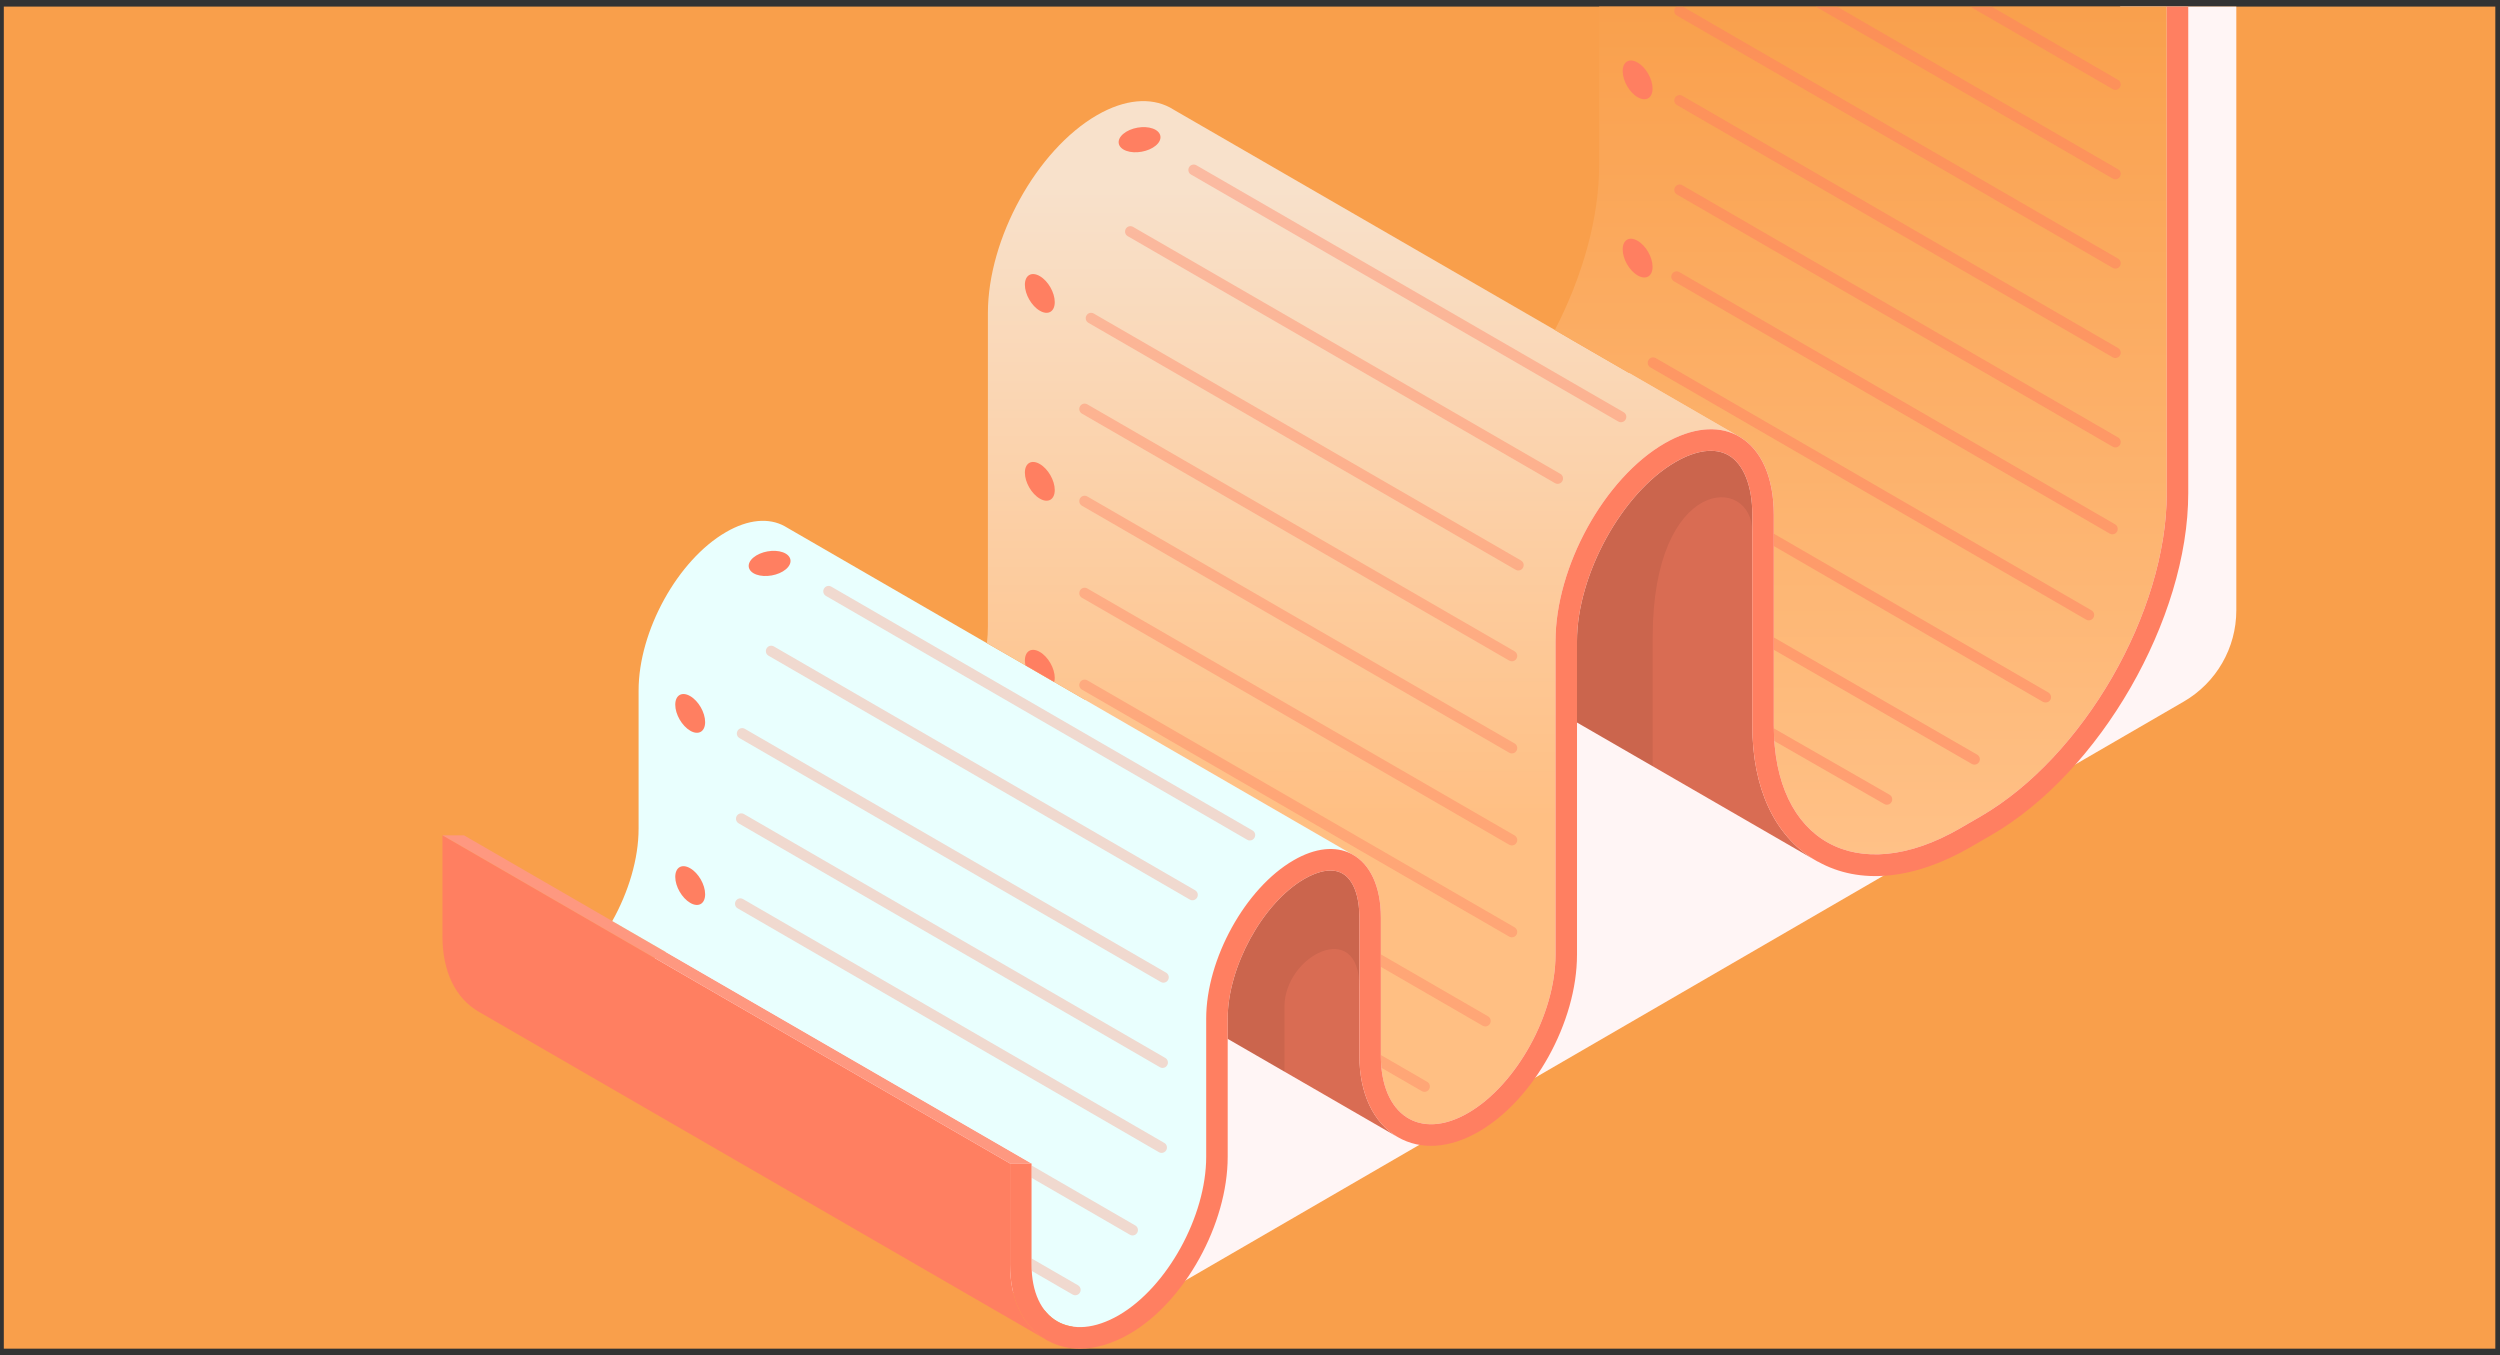 <svg width="332" height="180" viewBox="0 0 332 180" fill="none" xmlns="http://www.w3.org/2000/svg">
<rect x="0" y="0" width="332" height="180" fill="#333333" stroke="none"/>
<g clip-path="url(#clip0_2498_23786)">
<rect width="330.872" height="178.23" transform="translate(0.507 0.875)" fill="#F99F4B"/>
<path d="M290.005 93.168L144.682 177.436L72.333 136.049L229.365 41.672L296.982 -11.146L296.983 81.057C296.983 86.05 294.324 90.664 290.005 93.168Z" fill="#FFF5F5" style="mix-blend-mode:multiply"/>
<path d="M222.486 61.365C225.269 59.748 227.767 59.433 229.551 60.463C231.55 61.622 232.706 64.513 232.706 68.376V96.348C232.706 104.646 235.632 110.956 240.941 114.161L209.426 95.947V85.159C209.426 76.359 215.406 65.457 222.486 61.365Z" fill="#FF7F61"/>
<path d="M173.216 116.722C175.242 115.549 177.041 115.291 178.283 116.007C179.71 116.822 180.524 118.954 180.524 121.844V140.202C180.524 145.195 182.379 149.13 185.619 151.004L163.039 137.955V135.265C163.039 128.412 167.692 119.913 173.216 116.722Z" fill="#FF7F61"/>
<path opacity="0.15" d="M222.486 61.365C225.269 59.748 227.767 59.433 229.551 60.463C231.55 61.622 232.706 64.513 232.706 68.376V96.348C232.706 104.646 235.632 110.956 240.941 114.161L209.426 95.947V85.159C209.426 76.359 215.406 65.457 222.486 61.365Z" fill="black"/>
<path opacity="0.15" d="M173.216 116.722C175.242 115.549 177.041 115.291 178.283 116.007C179.71 116.822 180.524 118.954 180.524 121.844V140.202C180.524 145.195 182.379 149.13 185.619 151.004L163.039 137.955V135.265C163.039 128.412 167.692 119.913 173.216 116.722Z" fill="black"/>
<path d="M61.612 112.573L80.581 123.547L83.05 124.978L134.135 154.51V167.931C134.135 172.481 135.776 176 138.773 177.832L63.582 134.364C60.47 132.561 58.757 128.999 58.757 124.349V110.928L61.612 112.573Z" fill="#FF7F61"/>
<path d="M61.612 110.928L81.309 122.317L83.778 123.748L136.989 154.51H134.135L83.05 124.978L80.581 123.547L61.612 112.573L58.757 110.928H61.612Z" fill="#FE9880"/>
<path d="M84.806 110.042V91.685C84.806 83.787 90.002 74.372 96.41 70.667C99.394 68.935 102.12 68.749 104.175 69.865L104.618 70.123L131.066 85.418L133.735 86.949L179.396 113.362C177.354 112.346 174.7 112.56 171.788 114.249C165.379 117.955 160.184 127.369 160.184 135.267V153.624C160.184 161.537 154.988 170.937 148.594 174.657C142.185 178.363 136.99 175.358 136.99 167.932V154.511L83.779 123.749L81.309 122.318C83.465 118.47 84.806 114.063 84.806 110.042Z" fill="#E9FFFE"/>
<path d="M131.193 83.198V41.576C131.193 31.689 137.674 19.928 145.681 15.292C149.406 13.146 152.803 12.917 155.372 14.276L156.029 14.662L206.485 43.822L208.912 45.239L230.593 57.772C228.038 56.499 224.712 56.771 221.058 58.874C213.051 63.51 206.571 75.271 206.571 85.158V126.78C206.571 134.692 201.375 144.092 194.967 147.798C188.572 151.504 183.377 148.113 183.377 140.201V121.843C183.377 117.651 181.907 114.718 179.58 113.459L179.394 113.359L133.734 86.946L131.065 85.415C131.151 84.671 131.193 83.927 131.193 83.198Z" fill="url(#paint0_linear_2498_23786)"/>
<path d="M212.367 21.918V-362.676L250.055 -340.885L287.744 -319.094V65.5C287.744 81.31 276.668 100.526 263.023 108.424L260.282 110.012C246.623 117.91 235.561 111.786 235.561 96.348V68.376C235.561 63.339 233.877 59.763 231.15 58.089L230.594 57.774L208.913 45.24L206.486 43.823C210.154 36.712 212.367 28.972 212.367 21.918Z" fill="url(#paint1_linear_2498_23786)"/>
<path fill-rule="evenodd" clip-rule="evenodd" d="M134.135 167.93V154.509H136.989V167.93C136.989 175.356 142.185 178.361 148.593 174.655C154.988 170.935 160.183 161.535 160.183 153.622V135.265C160.183 127.367 165.379 117.953 171.788 114.247C174.699 112.558 177.354 112.344 179.395 113.36L179.581 113.46C181.907 114.719 183.378 117.652 183.378 121.844V140.201C183.378 148.114 188.573 151.505 194.967 147.799C201.376 144.093 206.572 134.693 206.572 126.781V85.159C206.572 75.272 213.052 63.511 221.059 58.875C224.713 56.772 228.039 56.5 230.594 57.773L231.15 58.088C233.877 59.762 235.561 63.339 235.561 68.375V96.347C235.561 111.786 246.623 117.91 260.282 110.012L263.023 108.423C276.668 100.525 287.744 81.31 287.744 65.499V-330.979H290.599V65.499C290.599 82.183 278.866 102.557 264.45 110.899L261.709 112.487C254.187 116.851 246.979 117.538 241.413 114.418H241.384L240.942 114.161C235.632 110.956 232.706 104.646 232.706 96.347V68.375C232.706 64.512 231.55 61.622 229.552 60.463C227.768 59.433 225.27 59.748 222.486 61.364C215.407 65.457 209.426 76.359 209.426 85.159V126.781C209.426 135.737 203.703 146.053 196.395 150.274C192.527 152.521 188.687 152.778 185.618 151.004C182.378 149.13 180.523 145.195 180.523 140.201V121.844C180.523 118.954 179.709 116.822 178.282 116.007C177.04 115.291 175.242 115.549 173.215 116.722C167.691 119.913 163.038 128.412 163.038 135.265V153.622C163.038 162.579 157.314 172.895 150.021 177.13C147.737 178.447 145.496 179.105 143.412 179.105C141.871 179.105 140.429 178.747 139.116 178.032L138.773 177.832C135.776 176 134.135 172.48 134.135 167.93Z" fill="#FF7F61"/>
<path opacity="0.07" d="M209.426 95.947V85.159C209.426 76.359 215.407 65.457 222.486 61.365C225.27 59.748 227.767 59.433 229.552 60.463C231.55 61.622 232.706 64.513 232.706 68.376V70.622C232.706 62.953 219.475 63.211 219.475 84.644V101.756L209.426 95.947Z" fill="black"/>
<path opacity="0.07" d="M163.038 137.955V135.265C163.038 128.412 167.691 119.913 173.215 116.722C175.241 115.549 177.04 115.291 178.282 116.007C179.709 116.822 180.522 118.954 180.522 121.844V131.03C180.522 121.844 170.574 126.867 170.574 133.691V142.319L163.038 137.97V137.955Z" fill="black"/>
<path d="M91.658 92.444C92.757 93.073 93.642 94.618 93.642 95.892C93.642 97.165 92.757 97.68 91.658 97.037C90.559 96.393 89.674 94.862 89.674 93.588C89.674 92.315 90.559 91.8 91.658 92.444Z" fill="#FF7F61"/>
<path d="M91.658 115.307C92.757 115.936 93.642 117.482 93.642 118.755C93.642 120.028 92.757 120.544 91.658 119.9C90.559 119.256 89.674 117.725 89.674 116.452C89.674 115.178 90.559 114.663 91.658 115.307Z" fill="#FF7F61"/>
<path d="M104.36 75.603C103.39 76.419 101.634 76.733 100.449 76.304C99.265 75.875 99.079 74.859 100.05 74.043C101.02 73.228 102.776 72.913 103.96 73.342C105.145 73.772 105.331 74.787 104.36 75.603Z" fill="#FF7F61"/>
<g opacity="0.3">
<path d="M165.978 111.617C166.221 111.617 166.464 111.488 166.592 111.259C166.792 110.916 166.678 110.486 166.335 110.286L110.398 77.907C110.056 77.707 109.627 77.821 109.427 78.165C109.228 78.508 109.342 78.937 109.684 79.138L165.622 111.517C165.736 111.588 165.85 111.617 165.978 111.617Z" fill="#FF7F61"/>
<path d="M158.356 119.558C158.599 119.558 158.842 119.429 158.97 119.2C159.17 118.857 159.056 118.428 158.713 118.228L102.776 85.849C102.433 85.648 102.005 85.763 101.805 86.106C101.606 86.45 101.72 86.879 102.062 87.079L157.999 119.458C158.114 119.53 158.228 119.558 158.356 119.558Z" fill="#FF7F61"/>
<path d="M154.502 130.502C154.744 130.502 154.987 130.373 155.116 130.144C155.315 129.8 155.201 129.371 154.859 129.171L98.921 96.792C98.579 96.592 98.151 96.706 97.951 97.049C97.751 97.393 97.865 97.822 98.208 98.022L154.145 130.401C154.259 130.473 154.388 130.502 154.502 130.502Z" fill="#FF7F61"/>
<path d="M154.388 141.822C154.63 141.822 154.873 141.693 155.001 141.464C155.201 141.121 155.087 140.692 154.744 140.491L98.807 108.112C98.465 107.912 98.022 108.026 97.837 108.37C97.637 108.713 97.751 109.142 98.094 109.343L154.031 141.722C154.145 141.793 154.273 141.822 154.388 141.822Z" fill="#FF7F61"/>
<path d="M154.26 153.109C154.502 153.109 154.745 152.98 154.873 152.751C155.073 152.408 154.959 151.964 154.616 151.778L98.679 119.399C98.337 119.199 97.909 119.313 97.709 119.657C97.509 120 97.623 120.444 97.966 120.63L153.903 153.009C154.017 153.08 154.145 153.109 154.26 153.109Z" fill="#FF7F61"/>
<path d="M136.989 154.77V156.415L150.049 163.97C150.163 164.041 150.292 164.07 150.406 164.07C150.649 164.07 150.891 163.941 151.02 163.712C151.22 163.369 151.105 162.925 150.763 162.739L136.989 154.77Z" fill="#FF7F61"/>
<path d="M136.988 167.119V167.935C136.988 168.221 137.003 168.507 137.017 168.779L142.441 171.912C142.555 171.984 142.669 172.012 142.798 172.012C143.04 172.012 143.283 171.884 143.411 171.655C143.611 171.311 143.497 170.882 143.155 170.682L136.988 167.119Z" fill="#FF7F61"/>
</g>
<path d="M138.088 36.672C139.187 37.302 140.072 38.847 140.072 40.12C140.072 41.394 139.187 41.909 138.088 41.265C136.989 40.635 136.104 39.09 136.104 37.817C136.104 36.543 136.989 36.028 138.088 36.672Z" fill="#FF7F61"/>
<path d="M138.088 61.625C139.187 62.255 140.072 63.8 140.072 65.073C140.072 66.347 139.187 66.862 138.088 66.218C136.989 65.588 136.104 64.043 136.104 62.77C136.104 61.496 136.989 60.981 138.088 61.625Z" fill="#FF7F61"/>
<path d="M136.104 87.723C136.104 87.938 136.133 88.152 136.19 88.367L140.001 90.57C140.044 90.413 140.072 90.227 140.072 90.027C140.072 88.753 139.187 87.208 138.088 86.578C136.989 85.934 136.104 86.45 136.104 87.723Z" fill="#FF7F61"/>
<path d="M153.489 19.332C152.518 20.147 150.763 20.462 149.578 20.033C148.393 19.604 148.208 18.588 149.179 17.772C150.149 16.956 151.905 16.642 153.089 17.071C154.274 17.5 154.46 18.516 153.489 19.332Z" fill="#FF7F61"/>
<g opacity="0.4">
<path d="M215.264 56.075C215.506 56.075 215.749 55.946 215.877 55.717C216.077 55.374 215.963 54.93 215.62 54.744L158.884 21.95C158.541 21.75 158.113 21.864 157.913 22.208C157.714 22.551 157.828 22.995 158.17 23.181L214.907 55.974C215.021 56.046 215.135 56.075 215.264 56.075Z" fill="#FF7F61"/>
<path d="M206.856 64.258C207.099 64.258 207.342 64.129 207.47 63.901C207.67 63.557 207.556 63.114 207.213 62.928L150.477 30.134C150.134 29.933 149.706 30.048 149.506 30.391C149.306 30.735 149.42 31.164 149.763 31.364L206.499 64.158C206.614 64.23 206.742 64.258 206.856 64.258Z" fill="#FF7F61"/>
<path d="M201.633 75.764C201.875 75.764 202.118 75.635 202.246 75.406C202.446 75.063 202.332 74.634 201.989 74.433L145.253 41.64C144.911 41.439 144.482 41.554 144.282 41.897C144.083 42.24 144.197 42.67 144.539 42.87L201.276 75.664C201.39 75.736 201.504 75.764 201.633 75.764Z" fill="#FF7F61"/>
<path d="M200.777 87.823C201.02 87.823 201.262 87.694 201.391 87.465C201.591 87.122 201.477 86.692 201.134 86.492L144.398 53.698C144.055 53.498 143.627 53.612 143.427 53.956C143.227 54.299 143.341 54.728 143.684 54.929L200.42 87.723C200.535 87.78 200.663 87.823 200.777 87.823Z" fill="#FF7F61"/>
<path d="M200.777 100.057C201.02 100.057 201.262 99.928 201.391 99.699C201.591 99.356 201.477 98.927 201.134 98.727L144.398 65.933C144.055 65.732 143.627 65.847 143.427 66.19C143.227 66.534 143.341 66.963 143.684 67.163L200.42 99.957C200.535 100.028 200.663 100.057 200.777 100.057Z" fill="#FF7F61"/>
<path d="M200.777 112.276C201.02 112.276 201.262 112.147 201.391 111.918C201.591 111.575 201.477 111.131 201.134 110.945L144.398 78.151C144.055 77.951 143.627 78.065 143.427 78.409C143.227 78.752 143.341 79.196 143.684 79.382L200.42 112.176C200.535 112.233 200.663 112.276 200.777 112.276Z" fill="#FF7F61"/>
<path d="M200.777 124.479C201.02 124.479 201.262 124.35 201.391 124.121C201.591 123.778 201.477 123.349 201.134 123.148L144.398 90.354C144.055 90.154 143.627 90.269 143.427 90.612C143.227 90.955 143.341 91.385 143.684 91.585L200.42 124.379C200.535 124.436 200.649 124.479 200.777 124.479Z" fill="#FF7F61"/>
<path d="M183.377 126.74V128.4L196.894 136.212C197.008 136.269 197.122 136.312 197.251 136.312C197.493 136.312 197.736 136.184 197.865 135.955C198.064 135.611 197.95 135.168 197.608 134.967L183.377 126.74Z" fill="#FF7F61"/>
<path d="M183.378 140.105V140.206C183.378 140.764 183.406 141.293 183.463 141.808L188.816 144.899C188.93 144.97 189.058 144.999 189.173 144.999C189.415 144.999 189.658 144.87 189.786 144.641C189.986 144.298 189.872 143.868 189.53 143.668L183.378 140.105Z" fill="#FF7F61"/>
</g>
<path d="M217.477 8.311C218.576 8.94 219.461 10.486 219.461 11.759C219.461 13.032 218.576 13.547 217.477 12.904C216.378 12.274 215.493 10.729 215.493 9.455C215.493 8.182 216.378 7.667 217.477 8.311Z" fill="#FF7F61"/>
<path d="M217.477 31.981C218.576 32.61 219.461 34.156 219.461 35.429C219.461 36.702 218.576 37.217 217.477 36.574C216.378 35.944 215.493 34.399 215.493 33.125C215.493 31.852 216.378 31.337 217.477 31.981Z" fill="#FF7F61"/>
<g opacity="0.5">
<path d="M280.922 11.936C281.164 11.936 281.407 11.807 281.535 11.578C281.735 11.235 281.621 10.806 281.279 10.605L223.415 -22.89C223.072 -23.09 222.644 -22.976 222.444 -22.632C222.244 -22.289 222.358 -21.86 222.701 -21.659L280.565 11.836C280.679 11.907 280.793 11.936 280.922 11.936Z" fill="#FF7F61"/>
<path d="M280.922 23.811C281.164 23.811 281.407 23.682 281.535 23.453C281.735 23.11 281.621 22.666 281.279 22.48L223.415 -11.015C223.072 -11.215 222.644 -11.101 222.444 -10.757C222.244 -10.414 222.358 -9.985 222.701 -9.784L280.565 23.711C280.679 23.782 280.793 23.811 280.922 23.811Z" fill="#FF7F61"/>
<path d="M280.922 35.672C281.164 35.672 281.407 35.544 281.535 35.315C281.735 34.971 281.621 34.542 281.279 34.342L223.415 0.847C223.072 0.646 222.644 0.761 222.444 1.104C222.244 1.448 222.358 1.877 222.701 2.077L280.565 35.572C280.679 35.644 280.793 35.672 280.922 35.672Z" fill="#FF7F61"/>
<path d="M280.922 47.547C281.164 47.547 281.407 47.419 281.535 47.19C281.735 46.846 281.621 46.417 281.279 46.217L223.415 12.722C223.072 12.521 222.644 12.636 222.444 12.979C222.244 13.323 222.358 13.766 222.701 13.952L280.565 47.447C280.679 47.519 280.793 47.547 280.922 47.547Z" fill="#FF7F61"/>
<path d="M280.922 59.422C281.164 59.422 281.407 59.294 281.535 59.065C281.735 58.721 281.621 58.292 281.279 58.092L223.415 24.597C223.072 24.396 222.644 24.511 222.444 24.854C222.244 25.198 222.358 25.641 222.701 25.827L280.565 59.322C280.679 59.394 280.793 59.422 280.922 59.422Z" fill="#FF7F61"/>
<path d="M280.522 70.957C280.765 70.957 281.008 70.829 281.136 70.6C281.336 70.256 281.222 69.827 280.879 69.627L223.015 36.132C222.673 35.931 222.244 36.046 222.045 36.389C221.845 36.733 221.959 37.162 222.301 37.362L280.165 70.857C280.28 70.929 280.394 70.957 280.522 70.957Z" fill="#FF7F61"/>
<path d="M277.396 82.385C277.639 82.385 277.882 82.256 278.01 82.027C278.21 81.684 278.096 81.255 277.753 81.055L219.889 47.559C219.547 47.359 219.118 47.474 218.919 47.817C218.719 48.16 218.833 48.59 219.175 48.79L277.039 82.285C277.154 82.356 277.268 82.385 277.396 82.385Z" fill="#FF7F61"/>
<path d="M272.016 91.961L235.562 70.871V72.516L271.302 93.206C271.416 93.263 271.545 93.292 271.659 93.292C271.916 93.292 272.159 93.163 272.287 92.934C272.487 92.605 272.358 92.161 272.016 91.961Z" fill="#FF7F61"/>
<path d="M262.567 100.216L235.562 84.648V86.294L261.853 101.446C261.967 101.518 262.081 101.546 262.21 101.546C262.452 101.546 262.695 101.417 262.824 101.188C263.023 100.845 262.909 100.416 262.567 100.216Z" fill="#FF7F61"/>
<path d="M250.934 105.538L235.561 96.725C235.576 97.297 235.59 97.855 235.619 98.399L250.22 106.769C250.334 106.84 250.449 106.869 250.577 106.869C250.82 106.869 251.062 106.74 251.191 106.511C251.391 106.168 251.276 105.739 250.934 105.538Z" fill="#FF7F61"/>
</g>
</g>
<defs>
<linearGradient id="paint0_linear_2498_23786" x1="180.829" y1="24.604" x2="180.829" y2="108.573" gradientUnits="userSpaceOnUse">
<stop stop-color="#F8E1CB"/>
<stop offset="1" stop-color="#FFBF83"/>
</linearGradient>
<linearGradient id="paint1_linear_2498_23786" x1="247.115" y1="-2.245" x2="247.115" y2="113.462" gradientUnits="userSpaceOnUse">
<stop stop-color="#F99F4B"/>
<stop offset="1" stop-color="#FFC187"/>
</linearGradient>
<clipPath id="clip0_2498_23786">
<rect width="330.872" height="178.23" fill="white" transform="translate(0.507 0.875)"/>
</clipPath>
</defs>
</svg>
